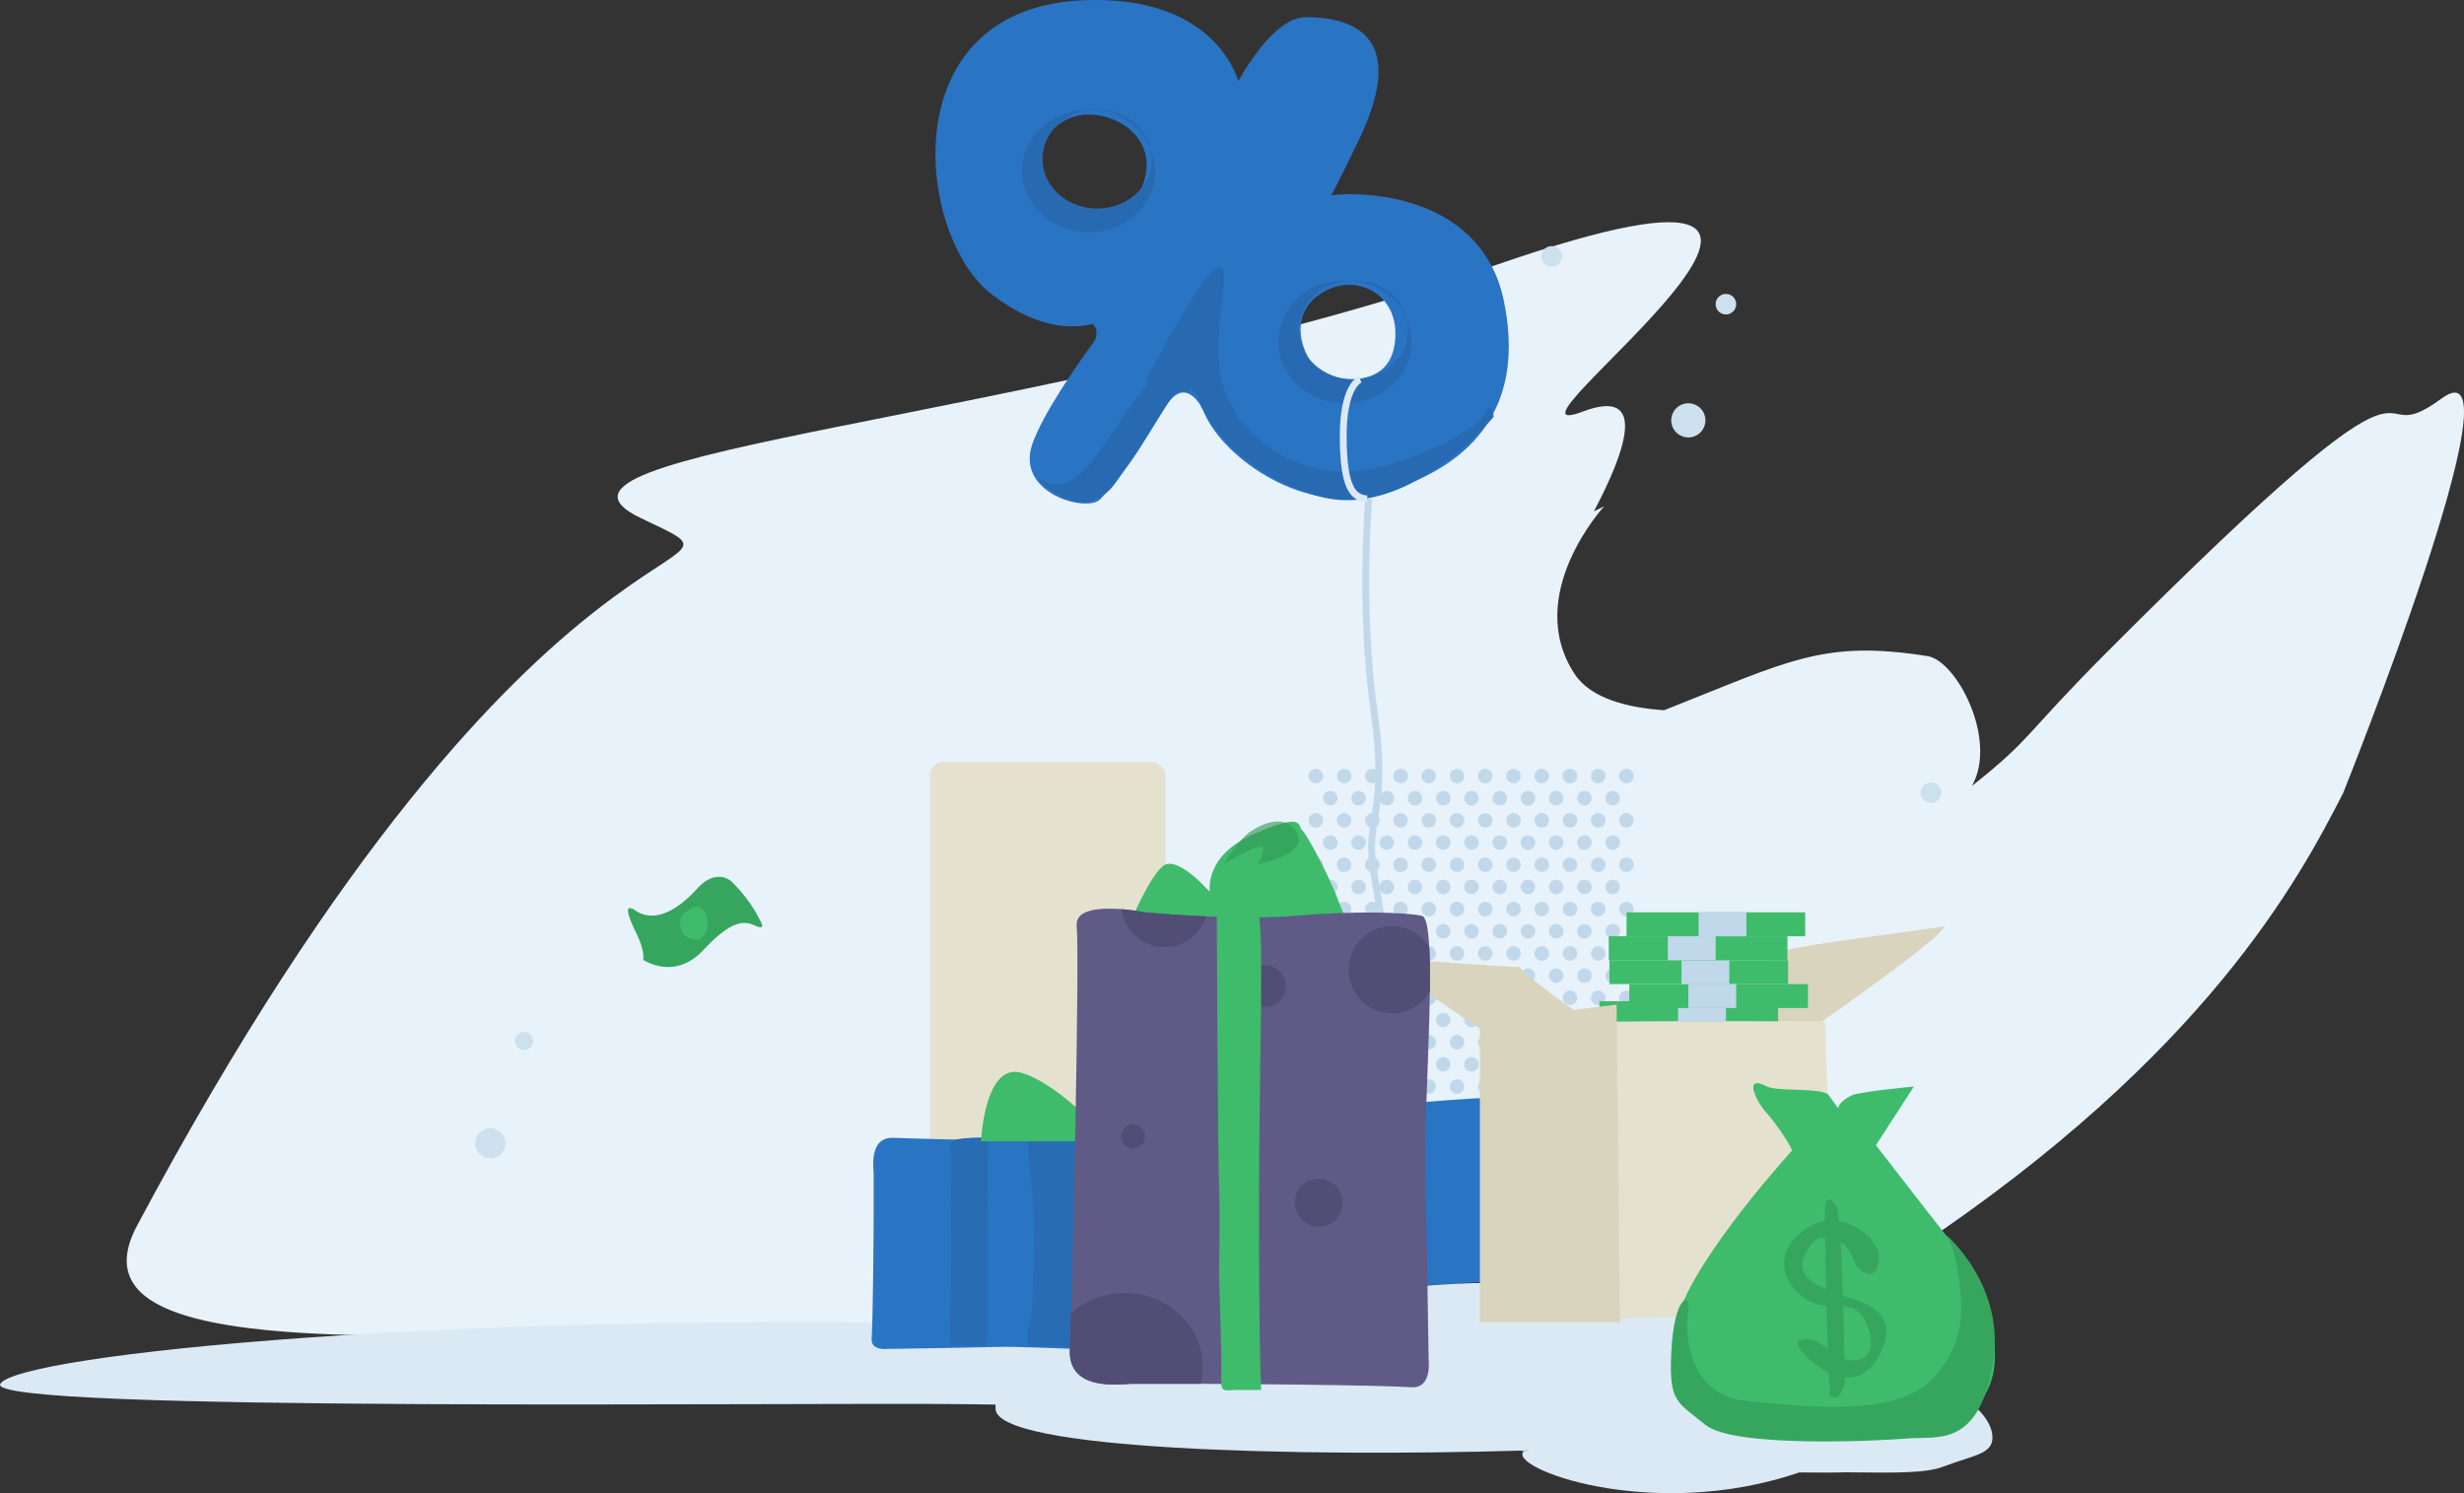 <svg id="header.svg" xmlns="http://www.w3.org/2000/svg" width="721.094" height="437.062" viewBox="0 0 721.094 437.062">
	<rect x="0" y="0" width="721.094" height="437.062" fill="#333333" stroke="none"/>
	<defs>
		<style>
			.cls-1 {
			fill: #e7f2fa;
			}

			.cls-1, .cls-10, .cls-11, .cls-12, .cls-14, .cls-15, .cls-16, .cls-18, .cls-19, .cls-2, .cls-3, .cls-4,
			.cls-6, .cls-7, .cls-8, .cls-9 {
			fill-rule: evenodd;
			}

			.cls-17, .cls-2 {
			fill: #c0d8e9;
			}

			.cls-3 {
			fill: #2a74c4;
			}

			.cls-4 {
			fill: #dae9f4;
			}

			.cls-15, .cls-5 {
			fill: #e5e1cf;
			}

			.cls-13, .cls-6 {
			fill: #3ebc6b;
			}

			.cls-7 {
			fill: #319856;
			opacity: 0.62;
			}

			.cls-8 {
			fill: #286cb4;
			}

			.cls-18, .cls-9 {
			fill: none;
			stroke-width: 2px;
			}

			.cls-9 {
			stroke: #c0d8e9;
			}

			.cls-10 {
			fill: #d9d4bd;
			}

			.cls-11 {
			fill: #5f5b86;
			}

			.cls-12 {
			fill: #286ab2;
			}

			.cls-14 {
			fill: #514d74;
			}

			.cls-16 {
			fill: #36a65e;
			}

			.cls-18 {
			stroke: #dae9f4;
			}

			.cls-19, .cls-20 {
			fill: #cce0ee;
			}
		</style>
	</defs>
	<path id="Фигура_592_копия_9" data-name="Фигура 592 копия 9" class="cls-1"
		  d="M1227.62,364.114c-12.73,24.832-39.98,76.509-125.61,133.563-102.448,68.256-141.632,50.771-94.23,4,38.55-38.034,80.38-50.008,44.5-66.018-1.59-.71-3.01-1.394-4.27-2.063-9.79,7.649-20,13.756-29.88,17.229-14.64,5.15-29,10.213-42.331,14.34C955.63,497,914.717,520.544,834.164,519.683c-133.9-1.43-277.979,19.4-252.138-29.008C701.989,265.938,771.8,303.766,729.47,283.618,687.873,263.817,845.207,256,979.9,209.46c136.376-47.12-8.051,55.534,25.236,42.965,19.31-7.288,12.42,11.853,3.22,29.221l3.02-1.494S987.534,306,1002.7,329.207c4.78,7.316,15.82,9.928,26.21,10.64,36.54-14.426,46.38-20.678,77.09-15.847,8.5,1.337,20.64,24.444,13,38,17.77-14.062,14.92-14.509,39.72-39.371,102.82-103.1,72.84-55.71,97.71-74.021S1227.62,364.114,1227.62,364.114Z"
		  transform="translate(-541.906 -131.969)"/>
	<path id="Фигура_303_копия_3" data-name="Фигура 303 копия 3" class="cls-2"
		  d="M927,357a2.113,2.113,0,1,1-2.114,2.113A2.114,2.114,0,0,1,927,357Zm8.265,0a2.113,2.113,0,1,1-2.114,2.113A2.113,2.113,0,0,1,935.262,357Zm8.264,0a2.113,2.113,0,1,1-2.113,2.113A2.113,2.113,0,0,1,943.526,357Zm8.254,0a2.113,2.113,0,1,1-2.113,2.113A2.113,2.113,0,0,1,951.78,357Zm8.265,0a2.113,2.113,0,1,1-2.114,2.113A2.114,2.114,0,0,1,960.045,357Zm8.264,0a2.113,2.113,0,1,1-2.113,2.113A2.113,2.113,0,0,1,968.309,357Zm8.265,0a2.113,2.113,0,1,1-2.114,2.113A2.114,2.114,0,0,1,976.574,357Zm8.265,0a2.113,2.113,0,1,1-2.114,2.113A2.113,2.113,0,0,1,984.839,357Zm8.264,0a2.113,2.113,0,1,1-2.114,2.113A2.114,2.114,0,0,1,993.1,357Zm8.257,0a2.113,2.113,0,1,1-2.117,2.113A2.115,2.115,0,0,1,1001.36,357Zm8.26,0a2.113,2.113,0,1,1-2.11,2.113A2.117,2.117,0,0,1,1009.62,357Zm8.27,0a2.113,2.113,0,1,1-2.12,2.113A2.115,2.115,0,0,1,1017.89,357Zm-86.665,6.488a2.113,2.113,0,1,1-2.114,2.113A2.113,2.113,0,0,1,931.225,363.488Zm8.264,0a2.113,2.113,0,1,1-2.114,2.113A2.114,2.114,0,0,1,939.489,363.488Zm8.265,0a2.113,2.113,0,1,1-2.114,2.113A2.113,2.113,0,0,1,947.754,363.488Zm8.254,0a2.113,2.113,0,1,1-2.114,2.113A2.113,2.113,0,0,1,956.008,363.488Zm8.264,0a2.113,2.113,0,1,1-2.113,2.113A2.113,2.113,0,0,1,964.272,363.488Zm8.265,0a2.113,2.113,0,1,1-2.114,2.113A2.114,2.114,0,0,1,972.537,363.488Zm8.264,0a2.113,2.113,0,1,1-2.113,2.113A2.113,2.113,0,0,1,980.8,363.488Zm8.265,0a2.113,2.113,0,1,1-2.114,2.113A2.114,2.114,0,0,1,989.066,363.488Zm8.265,0a2.113,2.113,0,1,1-2.114,2.113A2.113,2.113,0,0,1,997.331,363.488Zm8.249,0a2.113,2.113,0,1,1-2.11,2.113A2.117,2.117,0,0,1,1005.58,363.488Zm8.27,0a2.113,2.113,0,1,1-2.11,2.113A2.108,2.108,0,0,1,1013.85,363.488ZM927,369.975a2.114,2.114,0,1,1-2.114,2.114A2.114,2.114,0,0,1,927,369.975Zm8.265,0a2.114,2.114,0,1,1-2.114,2.114A2.113,2.113,0,0,1,935.262,369.975Zm8.264,0a2.114,2.114,0,1,1-2.113,2.114A2.113,2.113,0,0,1,943.526,369.975Zm8.254,0a2.114,2.114,0,1,1-2.113,2.114A2.113,2.113,0,0,1,951.78,369.975Zm8.265,0a2.114,2.114,0,1,1-2.114,2.114A2.114,2.114,0,0,1,960.045,369.975Zm8.264,0a2.114,2.114,0,1,1-2.113,2.114A2.113,2.113,0,0,1,968.309,369.975Zm8.265,0a2.114,2.114,0,1,1-2.114,2.114A2.114,2.114,0,0,1,976.574,369.975Zm8.265,0a2.114,2.114,0,1,1-2.114,2.114A2.113,2.113,0,0,1,984.839,369.975Zm8.264,0a2.114,2.114,0,1,1-2.114,2.114A2.114,2.114,0,0,1,993.1,369.975Zm8.257,0a2.114,2.114,0,1,1-2.117,2.114A2.115,2.115,0,0,1,1001.36,369.975Zm8.26,0a2.114,2.114,0,1,1-2.11,2.114A2.117,2.117,0,0,1,1009.62,369.975Zm8.27,0a2.114,2.114,0,1,1-2.12,2.114A2.115,2.115,0,0,1,1017.89,369.975Zm-86.665,6.5a2.113,2.113,0,1,1-2.114,2.113A2.113,2.113,0,0,1,931.225,376.474Zm8.264,0a2.113,2.113,0,1,1-2.114,2.113A2.114,2.114,0,0,1,939.489,376.474Zm8.265,0a2.113,2.113,0,1,1-2.114,2.113A2.113,2.113,0,0,1,947.754,376.474Zm8.254,0a2.113,2.113,0,1,1-2.114,2.113A2.113,2.113,0,0,1,956.008,376.474Zm8.264,0a2.113,2.113,0,1,1-2.113,2.113A2.113,2.113,0,0,1,964.272,376.474Zm8.265,0a2.113,2.113,0,1,1-2.114,2.113A2.114,2.114,0,0,1,972.537,376.474Zm8.264,0a2.113,2.113,0,1,1-2.113,2.113A2.113,2.113,0,0,1,980.8,376.474Zm8.265,0a2.113,2.113,0,1,1-2.114,2.113A2.114,2.114,0,0,1,989.066,376.474Zm8.265,0a2.113,2.113,0,1,1-2.114,2.113A2.113,2.113,0,0,1,997.331,376.474Zm8.249,0a2.113,2.113,0,1,1-2.11,2.113A2.117,2.117,0,0,1,1005.58,376.474Zm8.27,0a2.113,2.113,0,1,1-2.11,2.113A2.108,2.108,0,0,1,1013.85,376.474ZM927,382.961a2.114,2.114,0,1,1-2.114,2.113A2.114,2.114,0,0,1,927,382.961Zm8.265,0a2.114,2.114,0,1,1-2.114,2.113A2.113,2.113,0,0,1,935.262,382.961Zm8.264,0a2.114,2.114,0,1,1-2.113,2.113A2.113,2.113,0,0,1,943.526,382.961Zm8.254,0a2.114,2.114,0,1,1-2.113,2.113A2.113,2.113,0,0,1,951.78,382.961Zm8.265,0a2.114,2.114,0,1,1-2.114,2.113A2.114,2.114,0,0,1,960.045,382.961Zm8.264,0a2.114,2.114,0,1,1-2.113,2.113A2.113,2.113,0,0,1,968.309,382.961Zm8.265,0a2.114,2.114,0,1,1-2.114,2.113A2.114,2.114,0,0,1,976.574,382.961Zm8.265,0a2.114,2.114,0,1,1-2.114,2.113A2.113,2.113,0,0,1,984.839,382.961Zm8.264,0a2.114,2.114,0,1,1-2.114,2.113A2.114,2.114,0,0,1,993.1,382.961Zm8.257,0a2.114,2.114,0,1,1-2.117,2.113A2.115,2.115,0,0,1,1001.36,382.961Zm8.26,0a2.114,2.114,0,1,1-2.11,2.113A2.117,2.117,0,0,1,1009.62,382.961Zm8.27,0a2.114,2.114,0,1,1-2.12,2.113A2.115,2.115,0,0,1,1017.89,382.961Zm-86.665,6.488a2.113,2.113,0,1,1-2.114,2.113A2.113,2.113,0,0,1,931.225,389.449Zm8.264,0a2.113,2.113,0,1,1-2.114,2.113A2.114,2.114,0,0,1,939.489,389.449Zm8.265,0a2.113,2.113,0,1,1-2.114,2.113A2.113,2.113,0,0,1,947.754,389.449Zm8.254,0a2.113,2.113,0,1,1-2.114,2.113A2.113,2.113,0,0,1,956.008,389.449Zm8.264,0a2.113,2.113,0,1,1-2.113,2.113A2.113,2.113,0,0,1,964.272,389.449Zm8.265,0a2.113,2.113,0,1,1-2.114,2.113A2.114,2.114,0,0,1,972.537,389.449Zm8.264,0a2.113,2.113,0,1,1-2.113,2.113A2.113,2.113,0,0,1,980.8,389.449Zm8.265,0a2.113,2.113,0,1,1-2.114,2.113A2.114,2.114,0,0,1,989.066,389.449Zm8.265,0a2.113,2.113,0,1,1-2.114,2.113A2.113,2.113,0,0,1,997.331,389.449Zm8.249,0a2.113,2.113,0,1,1-2.11,2.113A2.117,2.117,0,0,1,1005.58,389.449Zm8.27,0a2.113,2.113,0,1,1-2.11,2.113A2.108,2.108,0,0,1,1013.85,389.449ZM927,395.936a2.114,2.114,0,1,1-2.114,2.114A2.114,2.114,0,0,1,927,395.936Zm8.265,0a2.114,2.114,0,1,1-2.114,2.114A2.113,2.113,0,0,1,935.262,395.936Zm8.264,0a2.114,2.114,0,1,1-2.113,2.114A2.113,2.113,0,0,1,943.526,395.936Zm8.254,0a2.114,2.114,0,1,1-2.113,2.114A2.113,2.113,0,0,1,951.78,395.936Zm8.265,0a2.114,2.114,0,1,1-2.114,2.114A2.114,2.114,0,0,1,960.045,395.936Zm8.264,0a2.114,2.114,0,1,1-2.113,2.114A2.113,2.113,0,0,1,968.309,395.936Zm8.265,0a2.114,2.114,0,1,1-2.114,2.114A2.114,2.114,0,0,1,976.574,395.936Zm8.265,0a2.114,2.114,0,1,1-2.114,2.114A2.113,2.113,0,0,1,984.839,395.936Zm8.264,0a2.114,2.114,0,1,1-2.114,2.114A2.114,2.114,0,0,1,993.1,395.936Zm8.257,0a2.114,2.114,0,1,1-2.117,2.114A2.115,2.115,0,0,1,1001.36,395.936Zm8.26,0a2.114,2.114,0,1,1-2.11,2.114A2.117,2.117,0,0,1,1009.62,395.936Zm8.27,0a2.114,2.114,0,1,1-2.12,2.114A2.115,2.115,0,0,1,1017.89,395.936Zm-86.665,6.5a2.113,2.113,0,1,1-2.114,2.113A2.113,2.113,0,0,1,931.225,402.435Zm8.264,0a2.113,2.113,0,1,1-2.114,2.113A2.114,2.114,0,0,1,939.489,402.435Zm8.265,0a2.113,2.113,0,1,1-2.114,2.113A2.113,2.113,0,0,1,947.754,402.435Zm8.254,0a2.113,2.113,0,1,1-2.114,2.113A2.113,2.113,0,0,1,956.008,402.435Zm8.264,0a2.113,2.113,0,1,1-2.113,2.113A2.113,2.113,0,0,1,964.272,402.435Zm8.265,0a2.113,2.113,0,1,1-2.114,2.113A2.114,2.114,0,0,1,972.537,402.435Zm8.264,0a2.113,2.113,0,1,1-2.113,2.113A2.113,2.113,0,0,1,980.8,402.435Zm8.265,0a2.113,2.113,0,1,1-2.114,2.113A2.114,2.114,0,0,1,989.066,402.435Zm8.265,0a2.113,2.113,0,1,1-2.114,2.113A2.113,2.113,0,0,1,997.331,402.435Zm8.249,0a2.113,2.113,0,1,1-2.11,2.113A2.117,2.117,0,0,1,1005.58,402.435Zm8.27,0a2.113,2.113,0,1,1-2.11,2.113A2.108,2.108,0,0,1,1013.85,402.435ZM927,408.922a2.114,2.114,0,1,1-2.114,2.113A2.114,2.114,0,0,1,927,408.922Zm8.265,0a2.114,2.114,0,1,1-2.114,2.113A2.113,2.113,0,0,1,935.262,408.922Zm8.264,0a2.114,2.114,0,1,1-2.113,2.113A2.113,2.113,0,0,1,943.526,408.922Zm8.254,0a2.114,2.114,0,1,1-2.113,2.113A2.113,2.113,0,0,1,951.78,408.922Zm8.265,0a2.114,2.114,0,1,1-2.114,2.113A2.114,2.114,0,0,1,960.045,408.922Zm8.264,0a2.114,2.114,0,1,1-2.113,2.113A2.113,2.113,0,0,1,968.309,408.922Zm8.265,0a2.114,2.114,0,1,1-2.114,2.113A2.114,2.114,0,0,1,976.574,408.922Zm8.265,0a2.114,2.114,0,1,1-2.114,2.113A2.113,2.113,0,0,1,984.839,408.922Zm8.264,0a2.114,2.114,0,1,1-2.114,2.113A2.114,2.114,0,0,1,993.1,408.922Zm8.257,0a2.114,2.114,0,1,1-2.117,2.113A2.115,2.115,0,0,1,1001.36,408.922Zm8.26,0a2.114,2.114,0,1,1-2.11,2.113A2.117,2.117,0,0,1,1009.62,408.922Zm8.27,0a2.114,2.114,0,1,1-2.12,2.113A2.115,2.115,0,0,1,1017.89,408.922Zm-86.665,6.488a2.113,2.113,0,1,1-2.114,2.113A2.113,2.113,0,0,1,931.225,415.41Zm8.264,0a2.113,2.113,0,1,1-2.114,2.113A2.114,2.114,0,0,1,939.489,415.41Zm8.265,0a2.113,2.113,0,1,1-2.114,2.113A2.113,2.113,0,0,1,947.754,415.41Zm8.254,0a2.113,2.113,0,1,1-2.114,2.113A2.113,2.113,0,0,1,956.008,415.41Zm8.264,0a2.113,2.113,0,1,1-2.113,2.113A2.113,2.113,0,0,1,964.272,415.41Zm8.265,0a2.113,2.113,0,1,1-2.114,2.113A2.114,2.114,0,0,1,972.537,415.41Zm8.264,0a2.113,2.113,0,1,1-2.113,2.113A2.113,2.113,0,0,1,980.8,415.41Zm8.265,0a2.113,2.113,0,1,1-2.114,2.113A2.114,2.114,0,0,1,989.066,415.41Zm8.265,0a2.113,2.113,0,1,1-2.114,2.113A2.113,2.113,0,0,1,997.331,415.41Zm8.249,0a2.113,2.113,0,1,1-2.11,2.113A2.117,2.117,0,0,1,1005.58,415.41Zm8.27,0a2.113,2.113,0,1,1-2.11,2.113A2.108,2.108,0,0,1,1013.85,415.41ZM927,421.9a2.113,2.113,0,1,1-2.114,2.113A2.114,2.114,0,0,1,927,421.9Zm8.265,0a2.113,2.113,0,1,1-2.114,2.113A2.113,2.113,0,0,1,935.262,421.9Zm8.264,0a2.113,2.113,0,1,1-2.113,2.113A2.113,2.113,0,0,1,943.526,421.9Zm8.254,0a2.113,2.113,0,1,1-2.113,2.113A2.113,2.113,0,0,1,951.78,421.9Zm8.265,0a2.113,2.113,0,1,1-2.114,2.113A2.114,2.114,0,0,1,960.045,421.9Zm8.264,0a2.113,2.113,0,1,1-2.113,2.113A2.113,2.113,0,0,1,968.309,421.9Zm8.265,0a2.113,2.113,0,1,1-2.114,2.113A2.114,2.114,0,0,1,976.574,421.9Zm8.265,0a2.113,2.113,0,1,1-2.114,2.113A2.113,2.113,0,0,1,984.839,421.9Zm8.264,0a2.113,2.113,0,1,1-2.114,2.113A2.114,2.114,0,0,1,993.1,421.9Zm8.257,0a2.113,2.113,0,1,1-2.117,2.113A2.115,2.115,0,0,1,1001.36,421.9Zm8.26,0a2.113,2.113,0,1,1-2.11,2.113A2.117,2.117,0,0,1,1009.62,421.9Zm8.27,0a2.113,2.113,0,1,1-2.12,2.113A2.115,2.115,0,0,1,1017.89,421.9Zm-86.665,6.5a2.113,2.113,0,1,1-2.114,2.113A2.113,2.113,0,0,1,931.225,428.4Zm8.264,0a2.113,2.113,0,1,1-2.114,2.113A2.114,2.114,0,0,1,939.489,428.4Zm8.265,0a2.113,2.113,0,1,1-2.114,2.113A2.113,2.113,0,0,1,947.754,428.4Zm8.254,0a2.113,2.113,0,1,1-2.114,2.113A2.113,2.113,0,0,1,956.008,428.4Zm8.264,0a2.113,2.113,0,1,1-2.113,2.113A2.113,2.113,0,0,1,964.272,428.4Zm8.265,0a2.113,2.113,0,1,1-2.114,2.113A2.114,2.114,0,0,1,972.537,428.4Zm8.264,0a2.113,2.113,0,1,1-2.113,2.113A2.113,2.113,0,0,1,980.8,428.4Zm8.265,0a2.113,2.113,0,1,1-2.114,2.113A2.114,2.114,0,0,1,989.066,428.4Zm8.265,0a2.113,2.113,0,1,1-2.114,2.113A2.113,2.113,0,0,1,997.331,428.4Zm8.249,0a2.113,2.113,0,1,1-2.11,2.113A2.117,2.117,0,0,1,1005.58,428.4Zm8.27,0a2.113,2.113,0,1,1-2.11,2.113A2.108,2.108,0,0,1,1013.85,428.4ZM927,434.883A2.114,2.114,0,1,1,924.883,437,2.114,2.114,0,0,1,927,434.883Zm8.265,0A2.114,2.114,0,1,1,933.148,437,2.113,2.113,0,0,1,935.262,434.883Zm8.264,0A2.114,2.114,0,1,1,941.413,437,2.113,2.113,0,0,1,943.526,434.883Zm8.254,0A2.114,2.114,0,1,1,949.667,437,2.113,2.113,0,0,1,951.78,434.883Zm8.265,0A2.114,2.114,0,1,1,957.931,437,2.114,2.114,0,0,1,960.045,434.883Zm8.264,0A2.114,2.114,0,1,1,966.2,437,2.113,2.113,0,0,1,968.309,434.883Zm8.265,0A2.114,2.114,0,1,1,974.46,437,2.114,2.114,0,0,1,976.574,434.883Zm8.265,0A2.114,2.114,0,1,1,982.725,437,2.113,2.113,0,0,1,984.839,434.883Zm8.264,0A2.114,2.114,0,1,1,990.989,437,2.114,2.114,0,0,1,993.1,434.883Zm8.257,0A2.114,2.114,0,1,1,999.243,437,2.115,2.115,0,0,1,1001.36,434.883Zm8.26,0a2.114,2.114,0,1,1-2.11,2.114A2.117,2.117,0,0,1,1009.62,434.883Zm8.27,0a2.114,2.114,0,1,1-2.12,2.114A2.115,2.115,0,0,1,1017.89,434.883Zm-86.665,6.488a2.113,2.113,0,1,1-2.114,2.113A2.113,2.113,0,0,1,931.225,441.371Zm8.264,0a2.113,2.113,0,1,1-2.114,2.113A2.114,2.114,0,0,1,939.489,441.371Zm8.265,0a2.113,2.113,0,1,1-2.114,2.113A2.113,2.113,0,0,1,947.754,441.371Zm8.254,0a2.113,2.113,0,1,1-2.114,2.113A2.113,2.113,0,0,1,956.008,441.371Zm8.264,0a2.113,2.113,0,1,1-2.113,2.113A2.113,2.113,0,0,1,964.272,441.371Zm8.265,0a2.113,2.113,0,1,1-2.114,2.113A2.114,2.114,0,0,1,972.537,441.371Zm8.264,0a2.113,2.113,0,1,1-2.113,2.113A2.113,2.113,0,0,1,980.8,441.371Zm8.265,0a2.113,2.113,0,1,1-2.114,2.113A2.114,2.114,0,0,1,989.066,441.371Zm8.265,0a2.113,2.113,0,1,1-2.114,2.113A2.113,2.113,0,0,1,997.331,441.371Zm8.249,0a2.113,2.113,0,1,1-2.11,2.113A2.117,2.117,0,0,1,1005.58,441.371Zm8.27,0a2.113,2.113,0,1,1-2.11,2.113A2.108,2.108,0,0,1,1013.85,441.371ZM927,447.859a2.113,2.113,0,1,1-2.114,2.113A2.114,2.114,0,0,1,927,447.859Zm8.265,0a2.113,2.113,0,1,1-2.114,2.113A2.113,2.113,0,0,1,935.262,447.859Zm8.264,0a2.113,2.113,0,1,1-2.113,2.113A2.113,2.113,0,0,1,943.526,447.859Zm8.254,0a2.113,2.113,0,1,1-2.113,2.113A2.113,2.113,0,0,1,951.78,447.859Zm8.265,0a2.113,2.113,0,1,1-2.114,2.113A2.114,2.114,0,0,1,960.045,447.859Zm8.264,0a2.113,2.113,0,1,1-2.113,2.113A2.113,2.113,0,0,1,968.309,447.859Zm8.265,0a2.113,2.113,0,1,1-2.114,2.113A2.114,2.114,0,0,1,976.574,447.859Zm8.265,0a2.113,2.113,0,1,1-2.114,2.113A2.113,2.113,0,0,1,984.839,447.859Zm8.264,0a2.113,2.113,0,1,1-2.114,2.113A2.114,2.114,0,0,1,993.1,447.859Zm8.257,0a2.113,2.113,0,1,1-2.117,2.113A2.115,2.115,0,0,1,1001.36,447.859Zm8.26,0a2.113,2.113,0,1,1-2.11,2.113A2.117,2.117,0,0,1,1009.62,447.859Zm8.27,0a2.113,2.113,0,1,1-2.12,2.113A2.115,2.115,0,0,1,1017.89,447.859Z"
		  transform="translate(-541.906 -131.969)"/>
	<path id="Прямоугольник_271" data-name="Прямоугольник 271" class="cls-3"
		  d="M942.375,455.947S973.232,453,985.059,453c11.5,0,3.97,2.947,3.97,2.947L993,506.053S949.9,509,938.405,509c-11.827,0,3.97-5.895,3.97-5.895V455.947Z"
		  transform="translate(-541.906 -131.969)"/>
	<path id="Фигура_285_копия_37" data-name="Фигура 285 копия 37" class="cls-4"
		  d="M1125,552.763c0,4.895-5.83,5.176-14.26,8.428-5.23,2.016-13.9,1.863-28.68,1.7-3.73.124-8.22,0.094-13.56,0.038-43.84,14.949-86.609-1.823-80.489-6.31,0.436-.029,1.02-0.082,1.7-0.152-0.511.016-1.018,0.033-1.531,0.048-0.056.035-.119,0.067-0.168,0.1-0.759.05-1.089,0.03-.872-0.074-64.71,1.893-154.171-.092-153.894-12.341,0.008-.37.008-0.746,0-1.125q-4.164-.06-8.31-0.116C777.022,542.328,536.921,545.5,542,537s133.424-21.965,306.745-17.041c5.311,0.151,10.447.207,15.378,0.218C883.089,515.663,913.675,511.441,963,508c54.44-3.8,144.26,11,145,22.108,0.11,1.767-.92,3.547-2.91,5.306C1115.73,538.95,1125,546.006,1125,552.763Z"
		  transform="translate(-541.906 -131.969)"/>
	<rect id="Прямоугольник_скругл._углы_17" data-name="Прямоугольник, скругл. углы 17" class="cls-5" x="272.094"
		  y="223.031" width="69" height="161" rx="4" ry="4"/>
	<path id="Фигура_278" data-name="Фигура 278" class="cls-6"
		  d="M874,399s5.5-12.5,9-14,10,5,10,5l3,3s-2-10.5,13-17,12.5-2.25,14-1,7.936,13.8,9.771,18.554c1.759,4.56,3.373,8.363,3.229,8.446H886Z"
		  transform="translate(-541.906 -131.969)"/>
	<path id="Фигура_287" data-name="Фигура 287" class="cls-7"
		  d="M909.665,384.936s15.779-2.638,11.648-9.426-13.216-.422-13.976.2c-4.059,3.335-7.33,9.285-7.33,9.285s12.655-8.116,11.566-4S909.665,384.936,909.665,384.936Z"
		  transform="translate(-541.906 -131.969)"/>
	<path id="Фигура_275_копия" data-name="Фигура 275 копия" class="cls-3"
		  d="M878.36,477.944s2.463-12.234-2.341-11.767c-5.487.533-61.856-.746-72.581-1.177-7.316-.294-5.853,8.826-5.853,10.591v12.356c0,5-.2,29.709-0.585,35.89-0.224,3.563,4.682,2.942,4.682,2.942s20.487-.294,32.193-0.588,43.314,2.353,43.9-.588,0.878-11.18,0-21.77S878.36,477.944,878.36,477.944Z"
		  transform="translate(-541.906 -131.969)"/>
	<path id="Фигура_275_копия_2" data-name="Фигура 275 копия 2" class="cls-8"
		  d="M843.64,518.3S840.2,526.6,845,526c5.487-.688,65.275,2.444,76,3,7.317,0.38,3.415-5.388,3.415-7.666V505.391c0-6.453.2-38.334,0.585-46.31,0.224-4.6-4.683-3.8-4.683-3.8s-20.486.379-32.192,0.759S843.585,461.2,843,465s0.347,6.228,1.225,19.893S843.64,518.3,843.64,518.3Z"
		  transform="translate(-541.906 -131.969)"/>
	<path id="Фигура_296" data-name="Фигура 296" class="cls-9"
		  d="M942.47,277.947s-2.751,31.944,1.543,62.053-2.728,30.945-.1,47.011l2.623,16.066"
		  transform="translate(-541.906 -131.969)"/>
	<path id="Фигура_275_копия_3" data-name="Фигура 275 копия 3" class="cls-8"
		  d="M820.086,514.056s-0.479,11.836.314,11.767c1.536-.133,8.161-0.254,9.6.177,0.981,0.294.921-7.826,0.921-9.591V504.053c0-5,.027-29.709.079-35.891,0.03-3.562,1-3.162,1-3.162a46.93,46.93,0,0,0-6,0c-1.707.266-6.643-.092-6,3,0.6,2.881.047,9.576,0.164,20.167S820.086,514.056,820.086,514.056Z"
		  transform="translate(-541.906 -131.969)"/>
	<path id="Фигура_299" data-name="Фигура 299" class="cls-6"
		  d="M829,466s1-23.333,12-20c9.992,3.028,22,16,22,16l6,2-12,2" transform="translate(-541.906 -131.969)"/>
	<path id="Фигура_280_копия" data-name="Фигура 280 копия" class="cls-10"
		  d="M1010,433s-25.509-17.859-23-18c-2.284.128-40.049-2.462-40-3-0.25,2.75,31,23,31,23Z"
		  transform="translate(-541.906 -131.969)"/>
	<path id="Фигура_275" data-name="Фигура 275" class="cls-11"
		  d="M877,399s-20.794-4.208-20,4c0.907,9.374-1.267,105.677-2,124-0.5,12.5,15,10,18,10h21c8.5,0,50.494.335,61,1,6.055,0.383,5-8,5-8s-0.5-35-1-55,4-74-1-75-19-1.5-37,0S877,399,877,399Z"
		  transform="translate(-541.906 -131.969)"/>
	<path id="Фигура_280" data-name="Фигура 280" class="cls-10"
		  d="M1038,431s25.62-21.923,24-20c1.78-2.122,49.05-7.462,49-8,0.25,2.75-36,28-36,28h-37Z"
		  transform="translate(-541.906 -131.969)"/>
	<path id="Фигура_297_копия" data-name="Фигура 297 копия" class="cls-3"
		  d="M943,277c-21,5-44.167-12-49-25-0.125-.335-5-10.705-11-1-8.66,14-9.532,16.191-19,27-3.681,4.2-25-1.5-20-16,2.937-8.517,12.231-22.061,18.354-30.469,0.675-1.8.727-3.578-.762-4.732-6.152,1.519-16.441,1.363-29.592-8.8-22-17-29.535-84.332,28-86,31.153-.9,41.511,15.314,44.333,23.624C908.141,148.952,916.07,137,924,137c18.5,0,28,9.5,16,35-3.7,7.858-6.49,13.288-8.428,17.093,11.895-1.338,44.214,1,50.428,30.907C990,258.5,963.435,272.134,943,277Zm-13-35s17.667,5.333,20-9-10.333-21-20-16-8.333,14.333-5,20S930,242,930,242Zm-76-50s18.333,10,23-8c3.644-14.057-13.333-22-23-17s-8.333,14.333-5,20S854,192,854,192Z"
		  transform="translate(-541.906 -131.969)"/>
	<path id="Фигура_310" data-name="Фигура 310" class="cls-12"
		  d="M902,251s15.429,26.429,46,17,29-17.571,30-17,1,3,1,3-25.429,31.143-52,23-34-27-34-27l-2-5Z"
		  transform="translate(-541.906 -131.969)"/>
	<path id="Фигура_311" data-name="Фигура 311" class="cls-12"
		  d="M890,247s-3.143-1.571-5,1-15.143,24-18,27-8,6-15,2-6-5-6-5,7.857,6.571,17-7,17-24,17-24,8.429-2.571,10,0"
		  transform="translate(-541.906 -131.969)"/>
	<path id="Эллипс_14_копия_2" data-name="Эллипс 14 копия 2" class="cls-12"
		  d="M935.5,214c10.77,0,19.5,8.059,19.5,18s-8.73,18-19.5,18S916,241.941,916,232,924.73,214,935.5,214Zm2.5,0c8.837,0,16,6.492,16,14.5S946.837,243,938,243s-16-6.492-16-14.5S929.163,214,938,214Z"
		  transform="translate(-541.906 -131.969)"/>
	<path id="Эллипс_14_копия_3" data-name="Эллипс 14 копия 3" class="cls-12"
		  d="M861.739,164.058c0.417-.03.835-0.058,1.261-0.058,7.646,0,14.03,4.864,15.614,11.362A19.418,19.418,0,0,0,861.739,164.058ZM847,178.5c0,8.008,7.163,14.5,16,14.5s16-6.492,16-14.5a13.251,13.251,0,0,0-.386-3.138A16.728,16.728,0,0,1,880,182c0,9.941-8.73,18-19.5,18S841,191.941,841,182s8.73-18,19.5-18c0.418,0,.827.034,1.239,0.058C853.493,164.642,847,170.878,847,178.5Z"
		  transform="translate(-541.906 -131.969)"/>
	<rect id="Прямоугольник_269" data-name="Прямоугольник 269" class="cls-13" x="468.094" y="293.031" width="52.28"
		  height="7"/>
	<rect id="Прямоугольник_269_копия" data-name="Прямоугольник 269 копия" class="cls-13" x="476.814" y="288.031"
		  width="52.28" height="7"/>
	<path id="Фигура_275_копия_4" data-name="Фигура 275 копия 4" class="cls-14"
		  d="M920.812,483.969A7.016,7.016,0,1,1,927.828,491,7.024,7.024,0,0,1,920.812,483.969Zm-2.625-63.344a6.125,6.125,0,1,1-6.125-6.156A6.14,6.14,0,0,1,918.187,420.625Zm-23.343-20.443a12.685,12.685,0,0,1-24.726-2.107A64.568,64.568,0,0,1,877,399S884.819,399.75,894.844,400.182ZM873.5,461.094a3.516,3.516,0,1,1-3.5,3.515A3.508,3.508,0,0,1,873.5,461.094Zm20.344,70.875a20.5,20.5,0,0,1-.63,5.031H873c-3,0-18.5,2.5-18-10,0.094-2.363.213-6.03,0.346-10.632a23.389,23.389,0,0,1,15.716-5.962C883.644,510.406,893.844,520.06,893.844,531.969Zm42.75-116.188a12.685,12.685,0,0,1,23.6-6.534c0.19,3.563.224,7.953,0.166,12.794A12.69,12.69,0,0,1,936.594,415.781Z"
		  transform="translate(-541.906 -131.969)"/>
	<rect id="Прямоугольник_269_копия_2" data-name="Прямоугольник 269 копия 2" class="cls-13" x="471.004" y="281.031"
		  width="52.28" height="7"/>
	<path id="Фигура_279" data-name="Фигура 279" class="cls-15"
		  d="M975,435l2,74s0.5,8,8,9,94-2,94-2l-3-85s-33.82-.379-62,0c-19.9.268-36.739,0.054-38,1C975,432.75,975,435,975,435Z"
		  transform="translate(-541.906 -131.969)"/>
	<path id="Прямоугольник_267" data-name="Прямоугольник 267" class="cls-10" d="M975,431l40-5,1,93H975V431Z"
		  transform="translate(-541.906 -131.969)"/>
	<path id="Фигура_283" data-name="Фигура 283" class="cls-6"
		  d="M1067,468s-28.45,30.967-34,49c-3.56,11.568-1.75,28.75,13,33s32.2,2.213,44,3c11.25,0.75,38.23-2.62,35.54-27.476-1.89-17.414-9.61-26.305-14.54-32.524-4.97-6.274-21-27-21-27Z"
		  transform="translate(-541.906 -131.969)"/>
	<path id="Фигура_293" data-name="Фигура 293" class="cls-16"
		  d="M1085.07,502.463s5.23,5.829,6.61-.832-7.98-13.045-14.86-12.49-18.16,9.992-9.91,19.984,17.34,0,21.47,10.824-4.96,12.49-10.73,7.494-8.26-3.33-8.26-3.33-2.2-.278-0.82,2.5,16.37,17.249,23.93.833c3.58-7.753.55-12.212-7.43-14.988s-18.76-5.437-14.85-13.322c3.02-6.107,5.22-5,9.08-4.164S1085.07,502.463,1085.07,502.463Z"
		  transform="translate(-541.906 -131.969)"/>
	<path id="Фигура_295" data-name="Фигура 295" class="cls-16"
		  d="M1036,515c-1.15,6.65-.5,25.25,17,27s44.78,4.866,55-7c8.54-9.919,8.75-19,7-30s-4-12-4-12,18.5,15.25,14,39-16,20.25-25,21-50.75,2.75-59-4-10.7-6.5-10-21C1031.84,510.513,1036.75,510.635,1036,515Z"
		  transform="translate(-541.906 -131.969)"/>
	<path id="Фигура_294" data-name="Фигура 294" class="cls-16"
		  d="M1081.77,535.77s-0.55-47.739-2.47-50.792-3.03-2.221-3.31,0,0.83,55.788,1.66,55.788,2.2,1.11,3.3-1.666,0.82-2.5.82-2.5"
		  transform="translate(-541.906 -131.969)"/>
	<path id="Фигура_301" data-name="Фигура 301" class="cls-12"
		  d="M877,244s21.976-43.778,23-32c0.667,7.667-5,26,2,38,8.669,14.861-12.333-7.333-17-6"
		  transform="translate(-541.906 -131.969)"/>
	<path id="Фигура_284" data-name="Фигура 284" class="cls-6"
		  d="M1089.97,468.612L1102,449.979s-15.68,1.482-18.04,2.541S1080,455.153,1080,456s-1.19-1.151-2.91-3.48-15.03-.981-18.04-2.541c-7.68-3.989-2.42,5.431-.42,7.427,0.76,0.752,7.72,9.089,9.01,14.594"
		  transform="translate(-541.906 -131.969)"/>
	<rect id="Прямоугольник_270_копия_2" data-name="Прямоугольник 270 копия 2" class="cls-17" x="491.094" y="295.031"
		  width="14" height="4"/>
	<path id="Фигура_292" data-name="Фигура 292" class="cls-16"
		  d="M730.141,412.9s9.129,6.206,17.549-2.805,12.058-8.608,15.055-7.262,2.115-.4,2.115-0.4a38.15,38.15,0,0,0-4.786-7.858A43.16,43.16,0,0,0,756,390s-4.332-4.2-10,2c-8.546,9.356-14.591,8.868-18.054,6.514s-2.543,1.034.153,6.55S730.141,412.9,730.141,412.9Z"
		  transform="translate(-541.906 -131.969)"/>
	<path id="Фигура_297" data-name="Фигура 297" class="cls-18" d="M940,243s-5.076,1.663-5,17c0.075,15.1,3,17.667,7,18"
		  transform="translate(-541.906 -131.969)"/>
	<rect id="Прямоугольник_270" data-name="Прямоугольник 270" class="cls-17" x="492.094" y="281.031" width="14"
		  height="7"/>
	<rect id="Прямоугольник_270_копия" data-name="Прямоугольник 270 копия" class="cls-17" x="494.094" y="288.031"
		  width="14" height="7"/>
	<rect id="Прямоугольник_269_копия_3" data-name="Прямоугольник 269 копия 3" class="cls-13" x="470.814" y="274.031"
		  width="52.28" height="7"/>
	<rect id="Прямоугольник_269_копия_3-2" data-name="Прямоугольник 269 копия 3" class="cls-13" x="476.004" y="267.031"
		  width="52.28" height="7"/>
	<rect id="Прямоугольник_270_копия_3" data-name="Прямоугольник 270 копия 3" class="cls-17" x="497.094" y="267.031"
		  width="14" height="7"/>
	<rect id="Прямоугольник_270_копия_3-2" data-name="Прямоугольник 270 копия 3" class="cls-17" x="488.094" y="274.031"
		  width="14" height="7"/>
	<path id="Эллипс_15" data-name="Эллипс 15" class="cls-6"
		  d="M744,398c3.152-2,5,1.515,5,4s-1.015,5-3.5,5a4.5,4.5,0,0,1-4.5-4.5C741,400.015,741.9,399.331,744,398Z"
		  transform="translate(-541.906 -131.969)"/>
	<path id="Эллипс_16_копия" data-name="Эллипс 16 копия" class="cls-19"
		  d="M1036,250a5,5,0,1,1-5,5A5,5,0,0,1,1036,250Zm11-32a3,3,0,1,1-3,3A3,3,0,0,1,1047,218Z"
		  transform="translate(-541.906 -131.969)"/>
	<path id="Эллипс_16_копия_4" data-name="Эллипс 16 копия 4" class="cls-19"
		  d="M685.469,462.187A4.407,4.407,0,1,1,681,466.594,4.438,4.438,0,0,1,685.469,462.187ZM695.312,434a2.641,2.641,0,1,1-2.687,2.641A2.664,2.664,0,0,1,695.312,434Z"
		  transform="translate(-541.906 -131.969)"/>
	<path id="Фигура_277" data-name="Фигура 277" class="cls-6"
		  d="M898.65,505.439s0.872,22.472.65,30.684c-0.1,3.751,1.472,2.6,5.2,2.669H911s-0.65-9.339-.65-53.365,1.818-86.346-.65-86.717c-2.665-.4-11.7-2-11.7,1.334s0.325,70.041.65,78.713S898.65,505.439,898.65,505.439Z"
		  transform="translate(-541.906 -131.969)"/>
	<circle id="Эллипс_16_копия_2" data-name="Эллипс 16 копия 2" class="cls-20" cx="454.094" cy="75.031" r="3"/>
	<circle id="Эллипс_16_копия_3" data-name="Эллипс 16 копия 3" class="cls-20" cx="565.094" cy="232.031" r="3"/>
</svg>
